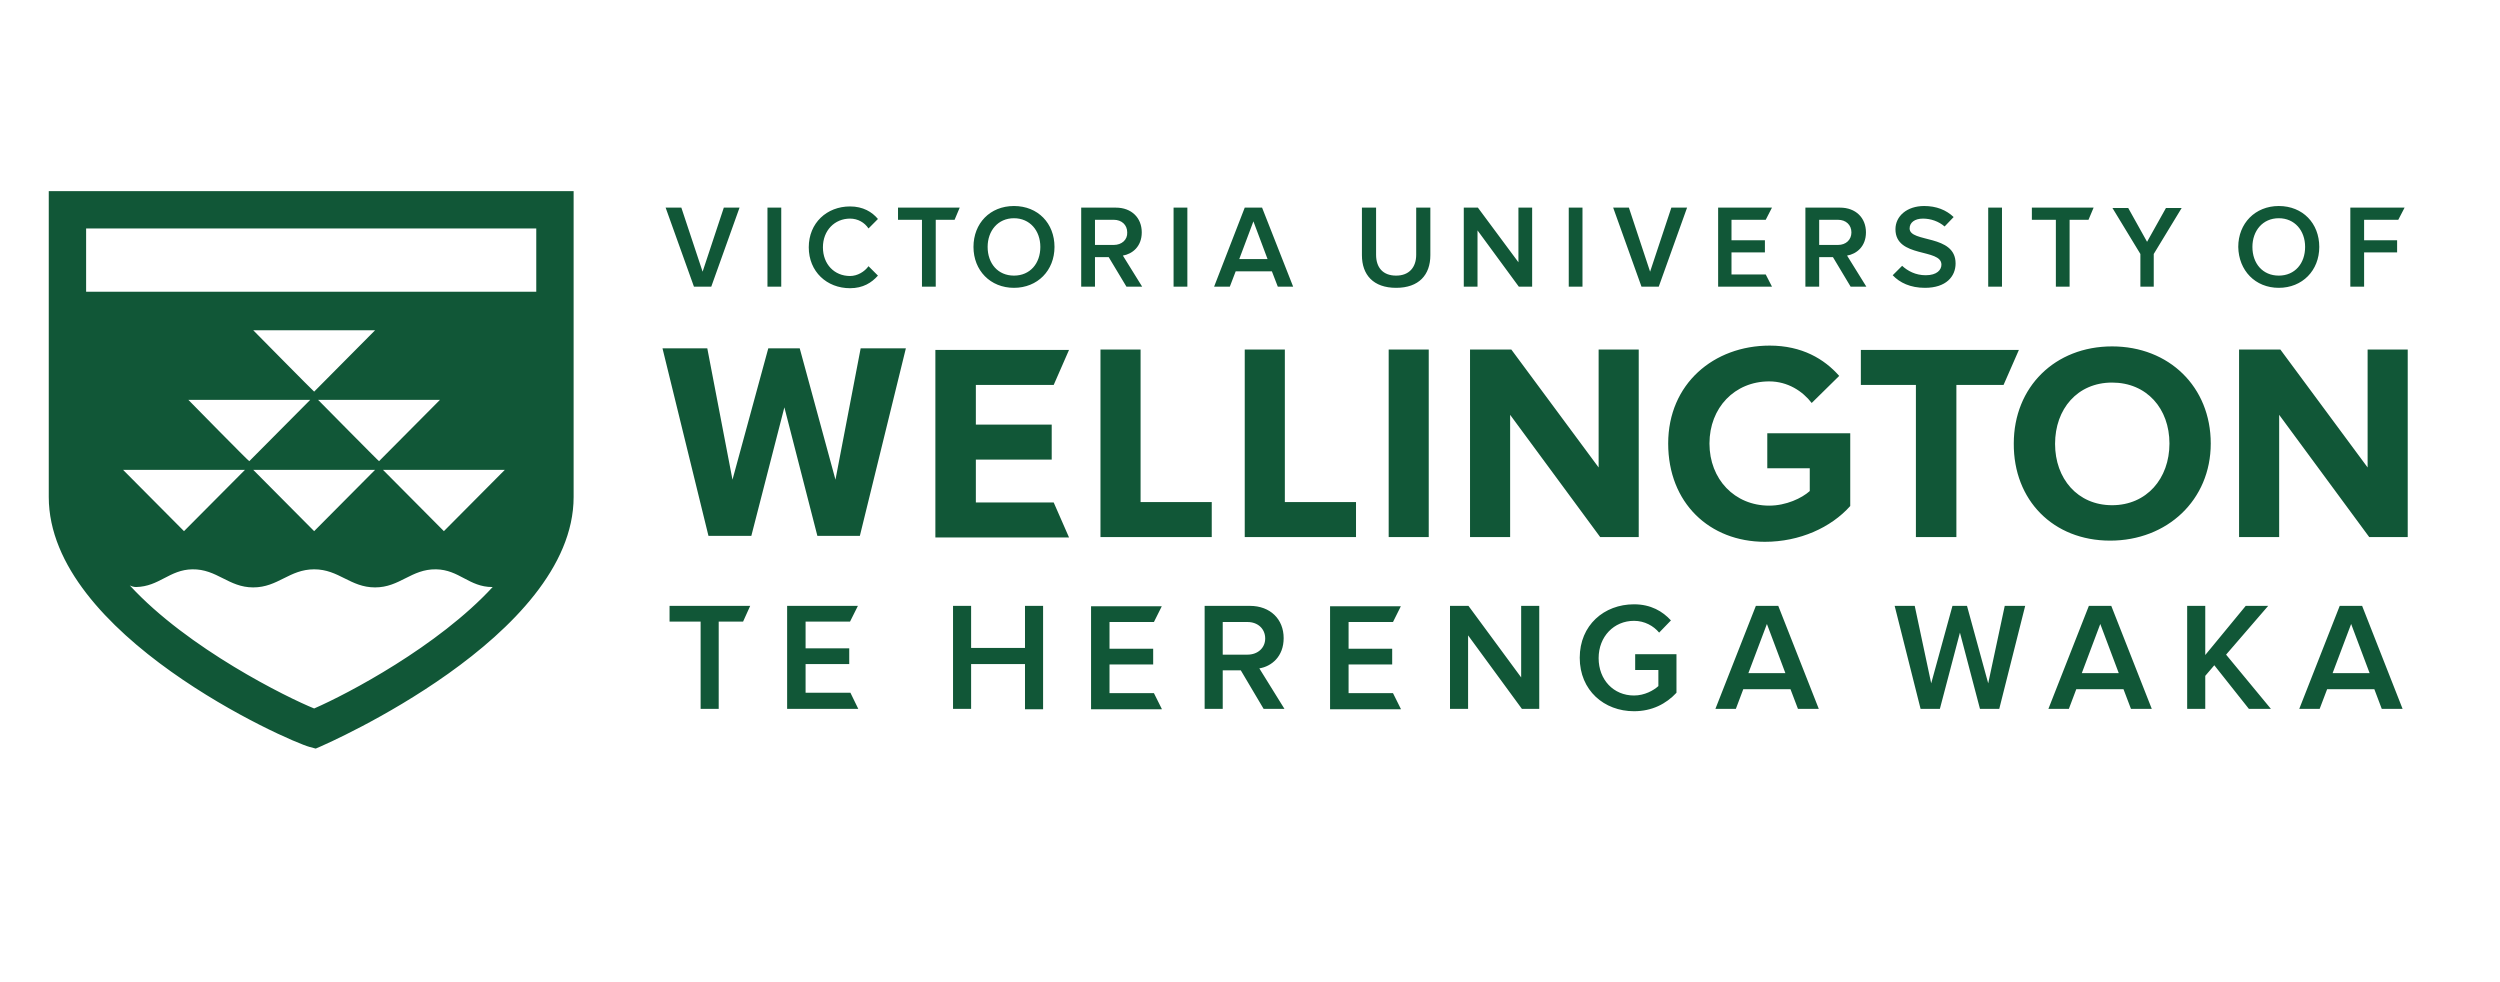 <svg xmlns="http://www.w3.org/2000/svg" xmlns:xlink="http://www.w3.org/1999/xlink" width="275" zoomAndPan="magnify" viewBox="0 0 206.25 81" height="108" preserveAspectRatio="xMidYMid meet" version="1.0"><path fill="#115737" d="M 70.809 58.484 L 70.16 57.152 L 66.461 57.152 L 66.461 54.785 L 70.062 54.785 L 70.062 53.488 L 66.461 53.488 L 66.461 51.281 L 70.129 51.281 L 70.777 49.984 L 64.938 49.984 L 64.938 58.484 Z M 59.293 58.484 L 59.293 51.281 L 61.305 51.281 L 61.891 49.984 L 55.238 49.984 L 55.238 51.281 L 57.801 51.281 L 57.801 58.484 Z M 86.055 58.484 L 86.055 49.984 L 84.562 49.984 L 84.562 53.457 L 80.117 53.457 L 80.117 49.984 L 78.625 49.984 L 78.625 58.484 L 80.117 58.484 L 80.117 54.785 L 84.562 54.785 L 84.562 58.516 L 86.055 58.516 Z M 95.848 58.484 L 95.199 57.184 L 91.535 57.184 L 91.535 54.816 L 95.137 54.816 L 95.137 53.52 L 91.535 53.52 L 91.535 51.316 L 95.199 51.316 L 95.848 50.016 L 90.012 50.016 L 90.012 58.516 L 95.848 58.516 Z M 105.969 58.484 L 103.895 55.141 C 104.898 54.98 105.902 54.168 105.902 52.645 C 105.902 51.086 104.801 49.984 103.113 49.984 L 99.383 49.984 L 99.383 58.484 L 100.875 58.484 L 100.875 55.305 L 102.367 55.305 L 104.25 58.484 Z M 102.922 54.008 L 100.875 54.008 L 100.875 51.316 L 102.922 51.316 C 103.762 51.316 104.379 51.867 104.379 52.676 C 104.379 53.457 103.762 54.008 102.922 54.008 M 115.57 58.484 L 114.922 57.184 L 111.258 57.184 L 111.258 54.816 L 114.855 54.816 L 114.855 53.52 L 111.258 53.52 L 111.258 51.316 L 114.922 51.316 L 115.57 50.016 L 109.73 50.016 L 109.73 58.516 L 115.57 58.516 Z M 126.988 58.484 L 126.988 49.984 L 125.496 49.984 L 125.496 55.887 L 121.148 49.984 L 119.625 49.984 L 119.625 58.484 L 121.117 58.484 L 121.117 52.418 L 125.559 58.484 Z M 137.852 51.184 C 137.172 50.438 136.199 49.855 134.805 49.855 C 132.34 49.855 130.328 51.574 130.328 54.266 C 130.328 56.957 132.34 58.676 134.805 58.676 C 136.297 58.676 137.465 58.062 138.309 57.152 L 138.309 53.973 L 134.902 53.973 L 134.902 55.273 L 136.816 55.273 L 136.816 56.602 C 136.426 56.957 135.68 57.379 134.805 57.379 C 133.117 57.379 131.887 56.082 131.887 54.297 C 131.887 52.516 133.148 51.219 134.805 51.219 C 135.68 51.219 136.426 51.641 136.879 52.191 Z M 150.051 58.484 L 146.707 49.984 L 144.859 49.984 L 141.52 58.484 L 143.207 58.484 L 143.82 56.859 L 147.715 56.859 L 148.332 58.484 Z M 147.293 55.531 L 144.242 55.531 L 145.77 51.477 Z M 164.938 58.484 L 167.078 49.984 L 165.391 49.984 L 164.027 56.375 L 162.277 49.984 L 161.078 49.984 L 159.324 56.375 L 157.965 49.984 L 156.309 49.984 L 158.449 58.484 L 160.039 58.484 L 161.695 52.191 L 163.348 58.484 Z M 177.523 58.484 L 174.18 49.984 L 172.332 49.984 L 168.992 58.484 L 170.68 58.484 L 171.293 56.859 L 175.188 56.859 L 175.805 58.484 Z M 174.797 55.531 L 171.75 55.531 L 173.273 51.477 Z M 187.352 58.484 L 183.652 54.008 L 187.125 49.984 L 185.273 49.984 L 181.934 54.039 L 181.934 49.984 L 180.441 49.984 L 180.441 58.484 L 181.934 58.484 L 181.934 55.758 L 182.68 54.883 L 185.535 58.484 Z M 198.215 58.484 L 194.875 49.984 L 193.027 49.984 L 189.688 58.484 L 191.371 58.484 L 191.988 56.859 L 195.883 56.859 L 196.496 58.484 Z M 195.492 55.531 L 192.441 55.531 L 193.969 51.477 Z M 198.637 44.309 L 198.637 28.836 L 195.328 28.836 L 195.328 38.566 L 188.129 28.836 L 184.723 28.836 L 184.723 44.309 L 188.031 44.309 L 188.031 34.223 L 195.461 44.309 Z M 70.938 44.211 L 74.734 28.738 L 71.004 28.738 L 68.926 39.574 L 65.977 28.738 L 63.383 28.738 L 60.43 39.574 L 58.352 28.738 L 54.656 28.738 L 58.449 44.211 L 61.984 44.211 L 64.711 33.605 L 67.434 44.211 Z M 88.195 44.34 L 86.93 41.453 L 80.508 41.453 L 80.508 37.918 L 86.766 37.918 L 86.766 35.031 L 80.508 35.031 L 80.508 31.758 L 86.93 31.758 L 88.195 28.867 L 77.168 28.867 L 77.168 44.34 Z M 151.734 31.012 C 150.504 29.613 148.656 28.512 145.996 28.512 C 141.391 28.512 137.625 31.66 137.625 36.59 C 137.625 41.488 141.031 44.699 145.605 44.699 C 148.461 44.699 151.055 43.531 152.645 41.746 L 152.645 35.746 L 145.801 35.746 L 145.801 38.633 L 149.305 38.633 L 149.305 40.512 C 148.656 41.098 147.355 41.715 145.961 41.715 C 143.109 41.715 141.031 39.539 141.031 36.59 C 141.031 33.637 143.109 31.465 145.961 31.465 C 147.488 31.465 148.719 32.273 149.465 33.246 Z M 174.086 44.602 C 178.789 44.602 182.387 41.258 182.387 36.59 C 182.387 31.918 178.949 28.578 174.246 28.578 C 169.543 28.578 166.137 31.918 166.137 36.59 C 166.105 41.258 169.383 44.602 174.086 44.602 M 174.246 41.68 C 171.391 41.68 169.543 39.477 169.543 36.621 C 169.543 33.734 171.391 31.562 174.246 31.562 C 177.102 31.562 178.98 33.703 178.98 36.59 C 178.98 39.477 177.102 41.68 174.246 41.68 M 161.402 44.309 L 161.402 31.758 L 165.293 31.758 L 166.559 28.867 L 153.52 28.867 L 153.52 31.758 L 158.062 31.758 L 158.062 44.309 Z M 114.566 28.836 L 117.871 28.836 L 117.871 44.309 L 114.566 44.309 Z M 99.969 44.309 L 99.969 41.422 L 94.098 41.422 L 94.098 28.836 L 90.789 28.836 L 90.789 44.309 Z M 111.871 44.309 L 111.871 41.422 L 106 41.422 L 106 28.836 L 102.691 28.836 L 102.691 44.309 Z M 135.195 44.309 L 135.195 28.836 L 131.887 28.836 L 131.887 38.566 L 124.684 28.836 L 121.277 28.836 L 121.277 44.309 L 124.586 44.309 L 124.586 34.223 L 132.016 44.309 Z M 83.652 23.746 C 85.598 23.746 86.996 22.316 86.996 20.371 C 86.996 18.426 85.633 16.996 83.652 16.996 C 81.676 16.996 80.312 18.426 80.312 20.371 C 80.312 22.316 81.707 23.746 83.652 23.746 M 83.652 22.738 C 82.324 22.738 81.48 21.734 81.48 20.371 C 81.48 19.043 82.324 18.004 83.652 18.004 C 84.949 18.004 85.828 19.008 85.828 20.371 C 85.828 21.734 84.984 22.738 83.652 22.738 M 58.68 23.648 L 61.012 17.129 L 59.715 17.129 L 57.965 22.414 L 56.211 17.129 L 54.914 17.129 L 57.25 23.648 Z M 106.684 23.648 L 104.121 17.129 L 102.691 17.129 L 100.164 23.648 L 101.461 23.648 L 101.945 22.383 L 104.93 22.383 L 105.418 23.648 Z M 104.574 21.375 L 102.238 21.375 L 103.406 18.262 Z M 63.316 17.129 L 64.453 17.129 L 64.453 23.648 L 63.316 23.648 Z M 71.652 18.848 L 72.43 18.066 C 71.945 17.484 71.199 17.031 70.129 17.031 C 68.215 17.031 66.723 18.391 66.723 20.402 C 66.723 22.414 68.215 23.777 70.129 23.777 C 71.199 23.777 71.91 23.324 72.43 22.738 L 71.652 21.961 C 71.328 22.414 70.742 22.77 70.129 22.77 C 68.832 22.77 67.891 21.797 67.891 20.402 C 67.891 19.008 68.863 18.035 70.129 18.035 C 70.777 18.035 71.328 18.359 71.652 18.848 M 77.199 23.648 L 77.199 18.133 L 78.754 18.133 L 79.176 17.129 L 74.086 17.129 L 74.086 18.133 L 76.062 18.133 L 76.062 23.648 Z M 94.227 23.648 L 92.637 21.086 C 93.418 20.953 94.195 20.34 94.195 19.172 C 94.195 17.969 93.352 17.129 92.055 17.129 L 89.199 17.129 L 89.199 23.648 L 90.336 23.648 L 90.336 21.215 L 91.469 21.215 L 92.93 23.648 C 92.93 23.648 94.227 23.648 94.227 23.648 Z M 91.891 20.207 L 90.336 20.207 L 90.336 18.133 L 91.891 18.133 C 92.539 18.133 92.996 18.555 92.996 19.172 C 93.027 19.785 92.539 20.207 91.891 20.207 M 96.82 17.129 L 97.957 17.129 L 97.957 23.648 L 96.82 23.648 Z M 115.18 23.746 C 117.062 23.746 118.004 22.676 118.004 21.051 L 118.004 17.129 L 116.836 17.129 L 116.836 21.02 C 116.836 22.059 116.25 22.738 115.18 22.738 C 114.078 22.738 113.527 22.059 113.527 21.02 L 113.527 17.129 L 112.359 17.129 L 112.359 21.051 C 112.359 22.676 113.301 23.746 115.18 23.746 M 126.402 23.648 L 126.402 17.129 L 125.27 17.129 L 125.27 21.637 L 121.926 17.129 L 120.762 17.129 L 120.762 23.648 L 121.895 23.648 L 121.895 19.008 L 125.301 23.648 Z M 129.422 17.129 L 130.555 17.129 L 130.555 23.648 L 129.422 23.648 Z M 136.848 23.648 L 139.184 17.129 L 137.887 17.129 L 136.133 22.414 L 134.383 17.129 L 133.086 17.129 L 135.422 23.648 Z M 146.188 23.648 L 145.672 22.641 L 142.848 22.641 L 142.848 20.824 L 145.605 20.824 L 145.605 19.82 L 142.848 19.82 L 142.848 18.133 L 145.672 18.133 L 146.188 17.129 L 141.746 17.129 L 141.746 23.648 Z M 153.973 23.648 L 152.383 21.086 C 153.164 20.953 153.941 20.34 153.941 19.172 C 153.941 17.969 153.098 17.129 151.801 17.129 L 148.945 17.129 L 148.945 23.648 L 150.082 23.648 L 150.082 21.215 L 151.219 21.215 L 152.676 23.648 C 152.645 23.648 153.973 23.648 153.973 23.648 Z M 151.637 20.207 L 150.082 20.207 L 150.082 18.133 L 151.637 18.133 C 152.289 18.133 152.742 18.555 152.742 19.172 C 152.742 19.785 152.289 20.207 151.637 20.207 M 160.43 18.684 L 161.176 17.906 C 160.559 17.32 159.746 16.996 158.742 16.996 C 157.316 16.996 156.375 17.84 156.375 18.91 C 156.375 21.312 160.168 20.469 160.168 21.832 C 160.168 22.254 159.812 22.707 158.871 22.707 C 158.027 22.707 157.379 22.348 156.926 21.93 L 156.148 22.707 C 156.73 23.324 157.605 23.746 158.809 23.746 C 160.559 23.746 161.336 22.805 161.336 21.734 C 161.336 19.301 157.543 20.047 157.543 18.848 C 157.543 18.359 157.965 18.035 158.645 18.035 C 159.293 18.035 159.941 18.262 160.43 18.684 M 164.027 17.129 L 165.164 17.129 L 165.164 23.648 L 164.027 23.648 Z M 170.742 23.648 L 170.742 18.133 L 172.301 18.133 L 172.723 17.129 L 167.629 17.129 L 167.629 18.133 L 169.609 18.133 L 169.609 23.648 Z M 177.684 23.648 L 177.684 20.953 L 179.988 17.16 L 178.691 17.16 L 177.133 19.949 L 175.578 17.16 L 174.277 17.16 L 176.582 20.953 L 176.582 23.648 Z M 188 23.746 C 189.945 23.746 191.34 22.316 191.34 20.371 C 191.34 18.426 189.977 16.996 188 16.996 C 186.055 16.996 184.656 18.426 184.656 20.371 C 184.691 22.316 186.055 23.746 188 23.746 M 188 22.738 C 186.668 22.738 185.824 21.734 185.824 20.371 C 185.824 19.043 186.668 18.004 188 18.004 C 189.297 18.004 190.172 19.008 190.172 20.371 C 190.172 21.734 189.328 22.738 188 22.738 M 195.039 23.648 L 195.039 20.824 L 197.762 20.824 L 197.762 19.82 L 195.039 19.82 L 195.039 18.133 L 197.859 18.133 L 198.379 17.129 L 193.902 17.129 L 193.902 23.648 Z M 11.223 48.43 C 13.137 48.395 13.98 47 15.863 46.969 C 17.906 46.938 18.848 48.461 20.891 48.461 C 22.934 48.461 23.875 46.969 25.918 46.969 C 27.961 46.969 28.902 48.461 30.945 48.461 C 32.988 48.461 33.93 46.938 35.973 46.969 C 37.887 47 38.699 48.43 40.609 48.43 C 40.609 48.43 40.609 48.43 40.645 48.43 C 36.137 53.324 28.676 57.25 25.918 58.449 C 23.746 57.574 15.504 53.52 10.707 48.297 C 10.836 48.363 11.031 48.43 11.223 48.43 M 41.648 38.762 L 36.621 43.82 L 31.594 38.762 C 31.594 38.762 41.648 38.762 41.648 38.762 Z M 26.242 32.988 L 36.297 32.988 L 31.27 38.047 C 31.27 38.082 26.242 32.988 26.242 32.988 Z M 30.945 38.762 L 25.918 43.82 L 20.891 38.762 C 20.891 38.762 30.945 38.762 30.945 38.762 Z M 20.891 27.246 L 30.945 27.246 L 25.918 32.309 C 25.918 32.34 20.891 27.246 20.891 27.246 Z M 20.211 38.762 L 15.18 43.82 L 10.152 38.762 Z M 15.539 32.988 L 25.594 32.988 L 20.566 38.047 C 20.535 38.082 15.539 32.988 15.539 32.988 Z M 44.242 18.848 L 44.242 24.07 L 7.105 24.07 L 7.105 18.848 Z M 4.023 15.766 L 4.023 41 C 4.023 52.387 23.746 61.145 25.562 61.629 L 26.047 61.758 L 26.5 61.562 C 26.695 61.469 47.324 52.547 47.324 41 L 47.324 15.766 Z M 4.023 15.766 " fill-opacity="1" fill-rule="nonzero"/></svg>